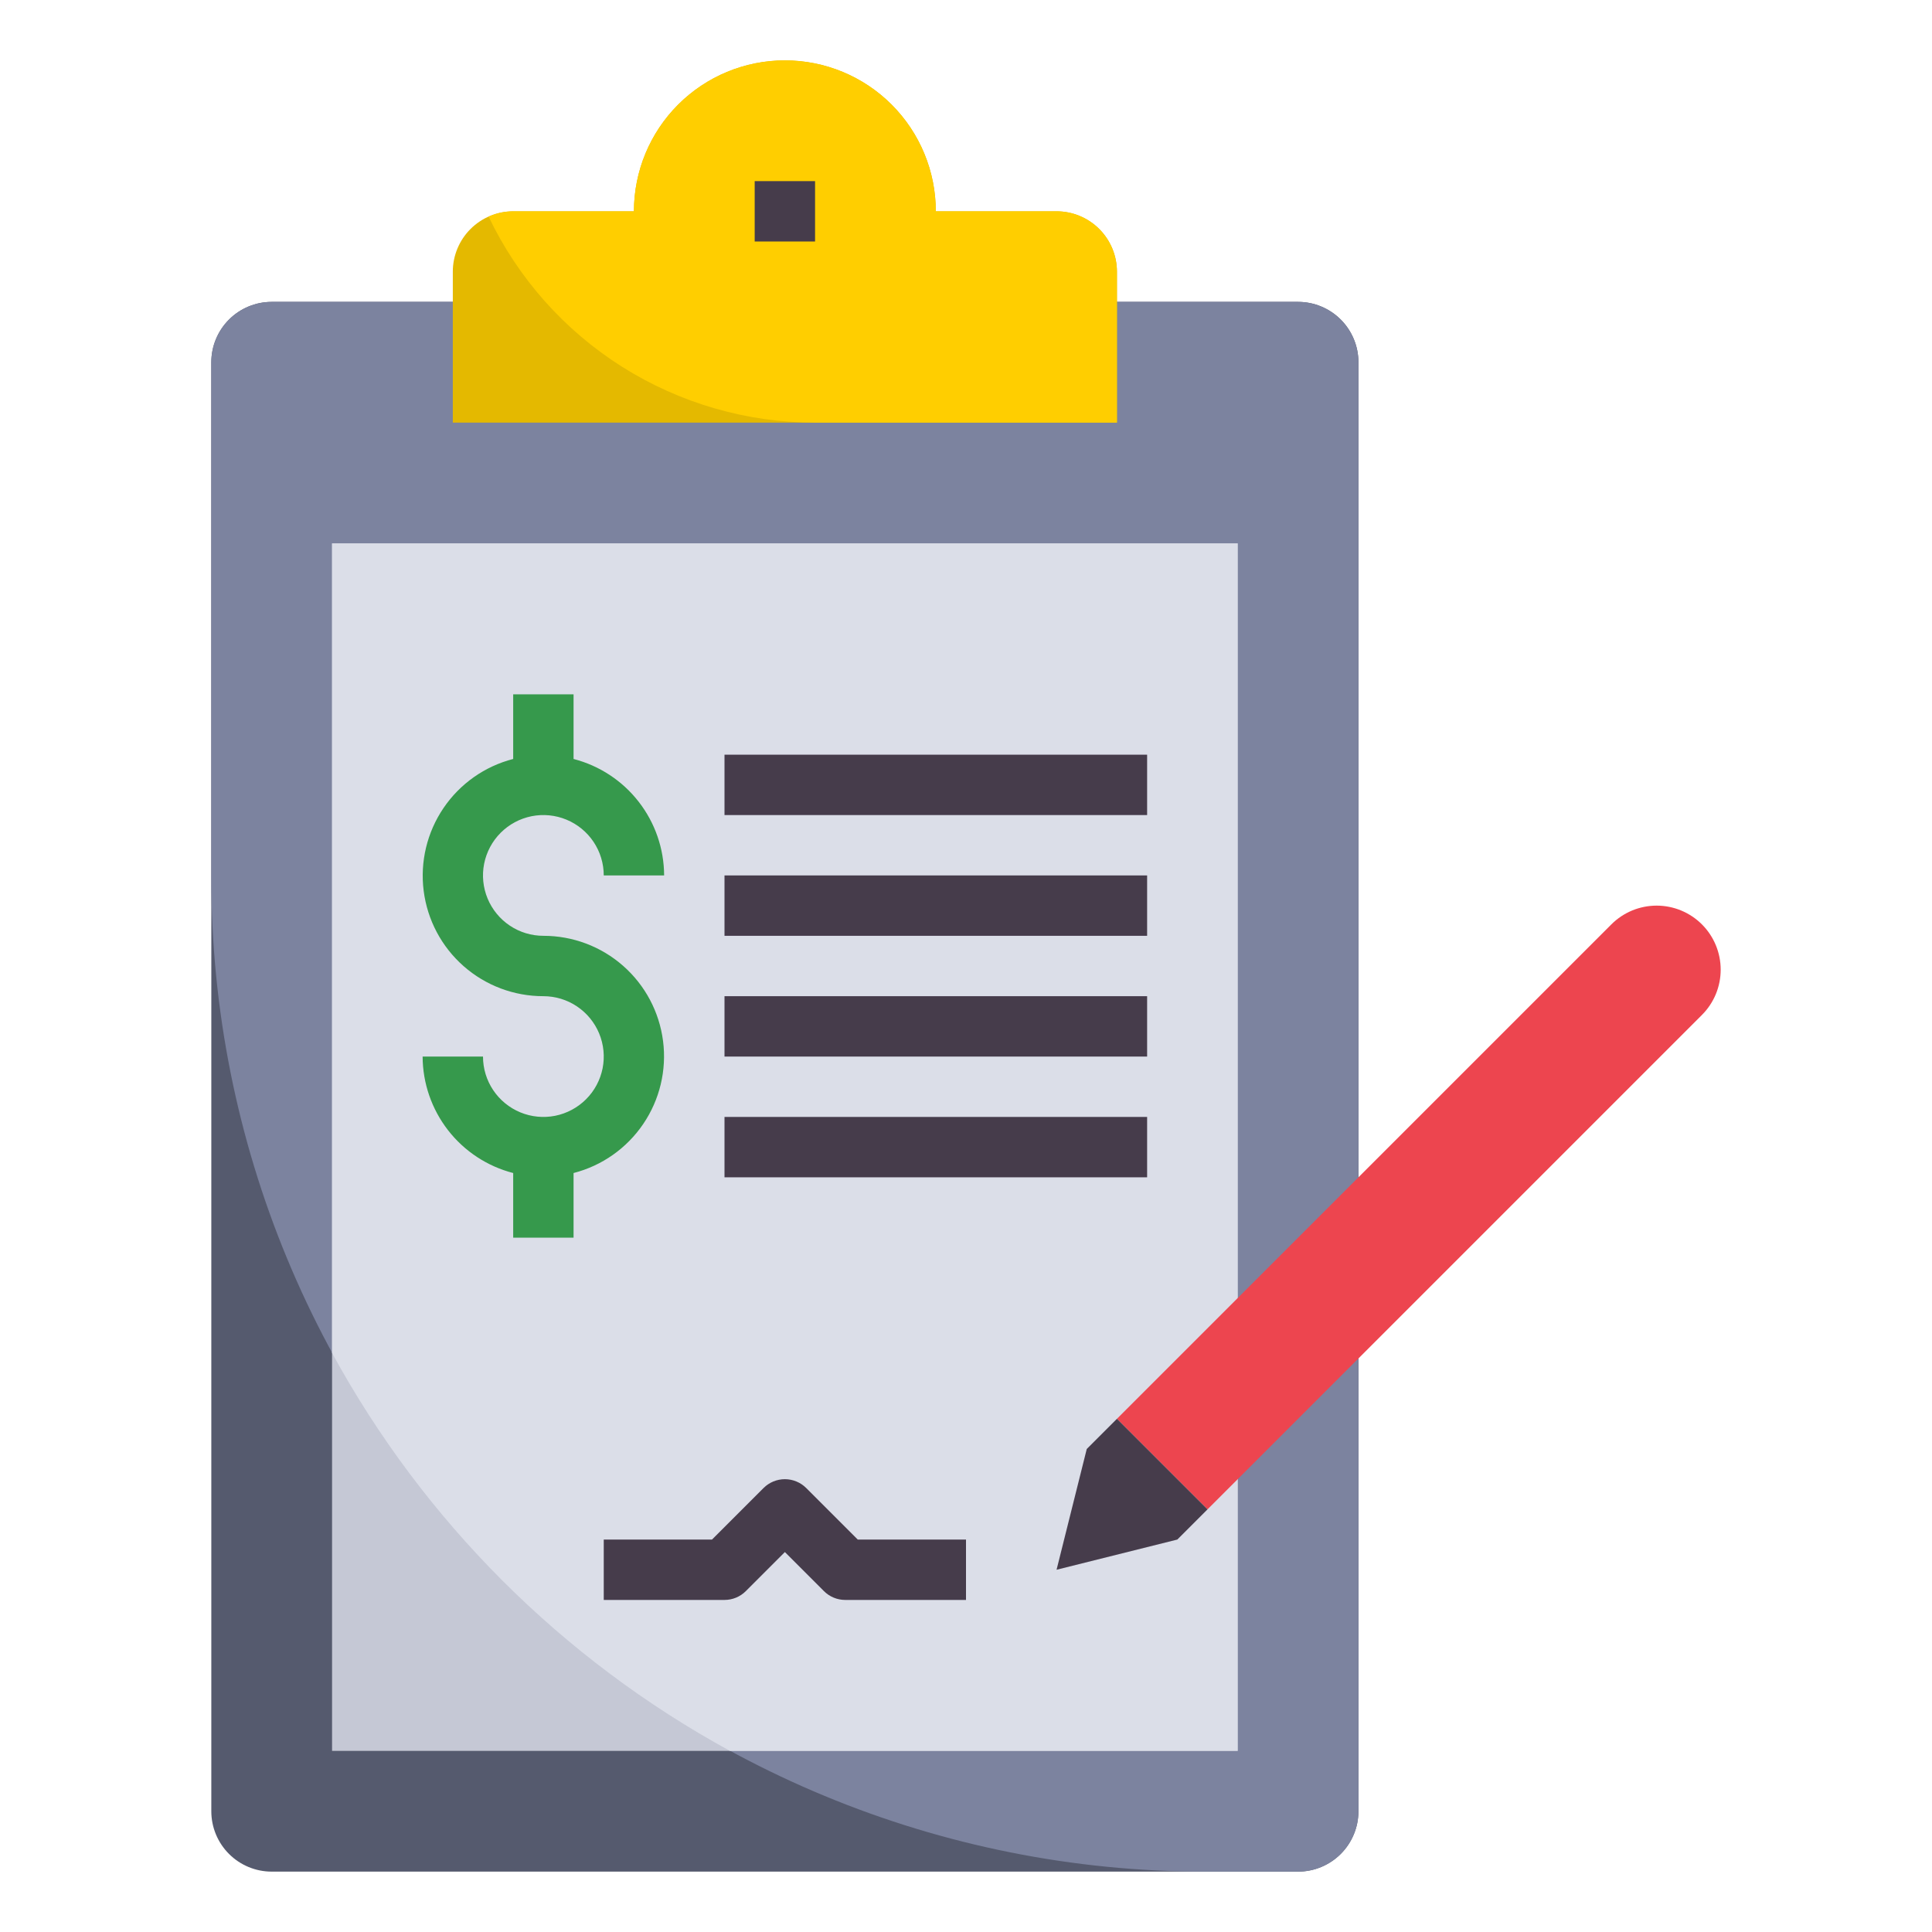 <svg width="64" height="64" viewBox="0 0 64 64" fill="none" xmlns="http://www.w3.org/2000/svg">
<path d="M43 10C43.53 10 44.039 10.211 44.414 10.586C44.789 10.961 45 11.47 45 12V60C45 60.53 44.789 61.039 44.414 61.414C44.039 61.789 43.53 62 43 62H9C8.47 62 7.961 61.789 7.586 61.414C7.211 61.039 7 60.53 7 60V12C7 11.47 7.211 10.961 7.586 10.586C7.961 10.211 8.47 10 9 10H43Z" fill="#555A6E"/>
<path d="M43 10H9C8.47 10 7.961 10.211 7.586 10.586C7.211 10.961 7 11.47 7 12V29.083C7 37.813 10.468 46.185 16.642 52.358C22.814 58.532 31.187 62 39.917 62H43C43.53 62 44.039 61.789 44.414 61.414C44.789 61.039 45 60.53 45 60V12C45 11.47 44.789 10.961 44.414 10.586C44.039 10.211 43.53 10 43 10Z" fill="#7C839F"/>
<path d="M11 18H41V58H11V18Z" fill="#C5C8D5"/>
<path d="M11 44.82C14.038 50.386 18.614 54.962 24.18 58H41V18H11V44.82Z" fill="#DBDEE8"/>
<path d="M40 50L56.379 33.621C56.576 33.424 56.732 33.19 56.839 32.933C56.945 32.675 57 32.4 57 32.121C57 31.559 56.776 31.019 56.379 30.622C55.981 30.224 55.441 30 54.879 30C54.6 30 54.325 30.055 54.067 30.161C53.81 30.268 53.576 30.424 53.379 30.621L37 47L40 50Z" fill="#ED454F"/>
<path d="M40 50L37 47L36 48L35 52L39 51L40 50Z" fill="#463C4B"/>
<path d="M37 14V9C37 8.47 36.789 7.961 36.414 7.586C36.039 7.211 35.53 7 35 7H31C31 5.674 30.473 4.402 29.535 3.464C28.598 2.527 27.326 2 26 2C24.674 2 23.402 2.527 22.465 3.464C21.527 4.402 21 5.674 21 7H17C16.47 7 15.961 7.211 15.586 7.586C15.211 7.961 15 8.47 15 9V14H37Z" fill="#E4B900"/>
<path d="M35 7H31C31 5.674 30.473 4.402 29.536 3.464C28.598 2.527 27.326 2 26 2C24.674 2 23.402 2.527 22.465 3.464C21.527 4.402 21 5.674 21 7H17C16.719 7.001 16.442 7.061 16.186 7.176C17.161 9.218 18.694 10.942 20.607 12.15C22.521 13.357 24.737 13.999 27 14H37V9C37 8.47 36.789 7.961 36.414 7.586C36.039 7.211 35.531 7 35 7Z" fill="#FFCE00"/>
<path d="M18 31C17.604 31 17.218 30.883 16.889 30.663C16.56 30.443 16.304 30.131 16.152 29.765C16.001 29.4 15.961 28.998 16.038 28.61C16.116 28.222 16.306 27.866 16.586 27.586C16.866 27.306 17.222 27.116 17.61 27.038C17.998 26.961 18.4 27.001 18.765 27.152C19.131 27.304 19.443 27.56 19.663 27.889C19.883 28.218 20 28.604 20 29H22C21.997 28.116 21.701 27.258 21.158 26.56C20.615 25.861 19.856 25.363 19 25.142V23H17V25.142C16.058 25.384 15.238 25.962 14.692 26.767C14.146 27.571 13.912 28.547 14.035 29.512C14.158 30.477 14.628 31.363 15.358 32.005C16.088 32.648 17.028 33.001 18 33C18.396 33 18.782 33.117 19.111 33.337C19.44 33.557 19.696 33.869 19.848 34.235C19.999 34.6 20.039 35.002 19.962 35.39C19.884 35.778 19.694 36.135 19.414 36.414C19.134 36.694 18.778 36.884 18.39 36.962C18.002 37.039 17.6 36.999 17.235 36.848C16.869 36.696 16.557 36.44 16.337 36.111C16.117 35.782 16 35.396 16 35H14C14.003 35.884 14.3 36.742 14.842 37.44C15.385 38.139 16.144 38.637 17 38.858V41H19V38.858C19.942 38.616 20.762 38.038 21.308 37.233C21.854 36.429 22.088 35.453 21.965 34.488C21.842 33.523 21.372 32.637 20.642 31.995C19.912 31.352 18.972 30.999 18 31Z" fill="#36994C"/>
<path d="M32 53H28C27.735 53 27.48 52.895 27.293 52.707L26 51.414L24.707 52.707C24.52 52.895 24.265 53 24 53H20V51H23.586L25.293 49.293C25.48 49.106 25.735 49 26 49C26.265 49 26.52 49.106 26.707 49.293L28.414 51H32V53Z" fill="#463C4B"/>
<path d="M24 25H38V27H24V25Z" fill="#463C4B"/>
<path d="M24 29H38V31H24V29Z" fill="#463C4B"/>
<path d="M24 33H38V35H24V33Z" fill="#463C4B"/>
<path d="M24 37H38V39H24V37Z" fill="#463C4B"/>
<path d="M25 6H27V8H25V6Z" fill="#463C4B"/>
</svg>
